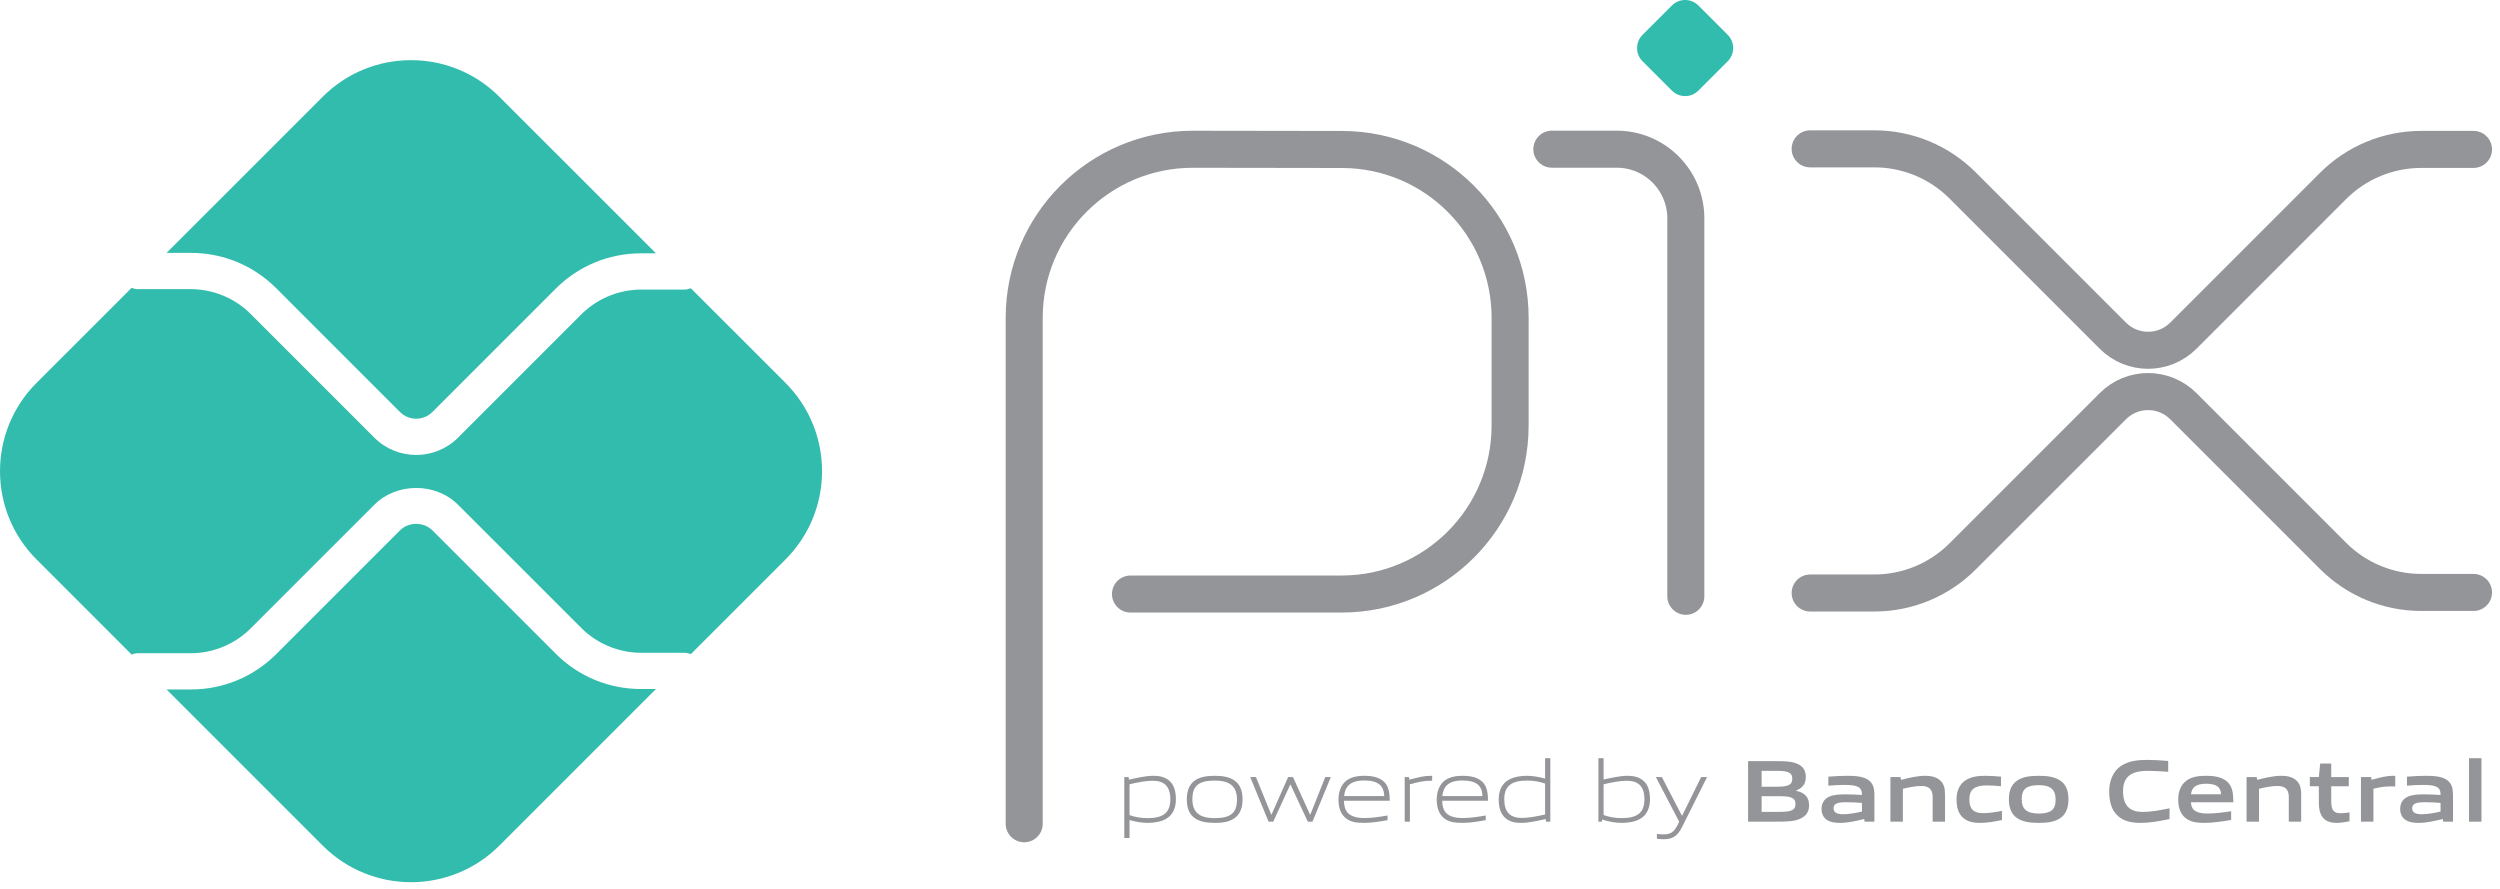 <svg width="135" height="48" viewBox="0 0 135 48" fill="none" xmlns="http://www.w3.org/2000/svg">
<path d="M90.284 4.895L88.697 3.308C88.303 2.914 88.303 2.275 88.697 1.882L90.283 0.296C90.678 -0.099 91.317 -0.099 91.711 0.296L93.297 1.882C93.691 2.275 93.691 2.914 93.297 3.308L91.71 4.895C91.316 5.288 90.678 5.288 90.284 4.895Z" fill="#32BCAD"/>
<path d="M55.307 44.483V17.162C55.307 12.135 59.383 8.06 64.409 8.06L72.476 8.072C77.488 8.082 81.546 12.148 81.546 17.161V22.976C81.546 28.003 77.471 32.078 72.444 32.078H61.046M83.8 8.056H87.3C89.363 8.056 91.035 9.729 91.035 11.792V32.2M97.748 8.038H101.218C103.003 8.038 104.715 8.747 105.977 10.009L114.094 18.126C115.145 19.178 116.85 19.178 117.901 18.126L125.988 10.039C127.251 8.777 128.963 8.068 130.748 8.068H133.569M97.748 32.022H101.218C103.003 32.022 104.715 31.312 105.977 30.05L114.094 21.934C115.145 20.882 116.85 20.882 117.901 21.934L125.988 30.021C127.251 31.283 128.963 31.992 130.748 31.992H133.569" stroke="#939598" stroke-width="2" stroke-miterlimit="10" stroke-linecap="round" stroke-linejoin="round"/>
<path d="M34.619 37.207C32.877 37.207 31.239 36.529 30.008 35.298L23.35 28.64C22.882 28.171 22.067 28.172 21.6 28.64L14.918 35.322C13.686 36.553 12.048 37.231 10.306 37.231H8.994L17.427 45.664C20.061 48.297 24.331 48.297 26.964 45.664L35.421 37.207H34.619Z" fill="#32BCAD"/>
<path d="M10.306 13.656C12.048 13.656 13.686 14.334 14.917 15.565L21.6 22.249C22.081 22.73 22.867 22.732 23.349 22.248L30.007 15.589C31.239 14.358 32.877 13.68 34.619 13.68H35.421L26.964 5.224C24.33 2.59 20.06 2.59 17.427 5.224L8.994 13.656L10.306 13.656Z" fill="#32BCAD"/>
<path d="M42.416 20.675L37.305 15.565C37.193 15.61 37.071 15.638 36.942 15.638H34.619C33.417 15.638 32.242 16.125 31.393 16.975L24.735 23.633C24.112 24.256 23.293 24.568 22.475 24.568C21.656 24.568 20.838 24.256 20.215 23.634L13.532 16.951C12.684 16.101 11.508 15.614 10.306 15.614H7.449C7.327 15.614 7.213 15.585 7.106 15.545L1.975 20.675C-0.658 23.309 -0.658 27.579 1.975 30.212L7.106 35.343C7.213 35.303 7.327 35.274 7.449 35.274H10.306C11.508 35.274 12.684 34.787 13.532 33.937L20.215 27.255C21.423 26.048 23.528 26.048 24.735 27.256L31.393 33.913C32.242 34.762 33.417 35.25 34.619 35.25H36.942C37.071 35.25 37.193 35.278 37.305 35.323L42.416 30.212C45.049 27.579 45.049 23.309 42.416 20.675Z" fill="#32BCAD"/>
<path d="M62.244 42.16C61.867 42.16 61.428 42.251 60.994 42.351V44.016C61.295 44.126 61.638 44.179 61.968 44.179C62.802 44.179 63.198 43.897 63.198 43.162C63.198 42.47 62.874 42.16 62.244 42.16ZM60.712 45.252V41.96H60.942L60.965 42.103C61.352 42.012 61.886 41.893 62.268 41.893C62.578 41.893 62.874 41.94 63.122 42.141C63.408 42.375 63.499 42.752 63.499 43.162C63.499 43.592 63.356 43.997 62.965 44.221C62.693 44.374 62.325 44.436 61.996 44.436C61.657 44.436 61.333 44.383 60.994 44.283V45.252H60.712Z" fill="#939598"/>
<path d="M65.595 42.151C64.76 42.151 64.388 42.413 64.388 43.148C64.388 43.859 64.755 44.179 65.595 44.179C66.425 44.179 66.797 43.921 66.797 43.186C66.797 42.475 66.43 42.151 65.595 42.151ZM66.668 44.179C66.391 44.379 66.019 44.436 65.595 44.436C65.161 44.436 64.788 44.374 64.516 44.179C64.211 43.964 64.087 43.611 64.087 43.167C64.087 42.728 64.211 42.37 64.516 42.151C64.788 41.955 65.161 41.893 65.595 41.893C66.024 41.893 66.391 41.955 66.668 42.151C66.979 42.37 67.098 42.728 67.098 43.162C67.098 43.606 66.974 43.964 66.668 44.179Z" fill="#939598"/>
<path d="M70.621 44.37L69.69 42.371H69.671L68.755 44.37H68.502L67.51 41.96H67.82L68.645 43.983H68.664L69.561 41.96H69.819L70.74 43.983H70.759L71.565 41.96H71.866L70.873 44.37H70.621Z" fill="#939598"/>
<path d="M73.666 42.146C72.893 42.146 72.631 42.489 72.583 42.986H74.749C74.726 42.437 74.444 42.146 73.666 42.146ZM73.657 44.436C73.194 44.436 72.893 44.369 72.655 44.169C72.373 43.925 72.278 43.572 72.278 43.167C72.278 42.781 72.407 42.37 72.726 42.136C72.993 41.95 73.323 41.893 73.666 41.893C73.977 41.893 74.334 41.926 74.63 42.127C74.978 42.361 75.045 42.771 75.045 43.238H72.574C72.583 43.734 72.745 44.174 73.68 44.174C74.124 44.174 74.539 44.102 74.926 44.035V44.288C74.525 44.36 74.081 44.436 73.657 44.436Z" fill="#939598"/>
<path d="M75.853 44.369V41.96H76.082L76.106 42.103C76.617 41.974 76.855 41.893 77.304 41.893H77.337V42.16H77.27C76.894 42.16 76.665 42.212 76.135 42.351V44.369H75.853Z" fill="#939598"/>
<path d="M78.972 42.146C78.199 42.146 77.936 42.489 77.888 42.986H80.055C80.031 42.437 79.749 42.146 78.972 42.146ZM78.962 44.436C78.499 44.436 78.199 44.369 77.96 44.169C77.678 43.925 77.583 43.572 77.583 43.167C77.583 42.781 77.712 42.37 78.032 42.136C78.299 41.95 78.628 41.893 78.972 41.893C79.282 41.893 79.64 41.926 79.935 42.127C80.284 42.361 80.351 42.771 80.351 43.238H77.879C77.888 43.734 78.051 44.174 78.986 44.174C79.43 44.174 79.844 44.102 80.231 44.035V44.288C79.83 44.36 79.387 44.436 78.962 44.436Z" fill="#939598"/>
<path d="M83.435 42.313C83.135 42.203 82.791 42.151 82.462 42.151C81.627 42.151 81.231 42.433 81.231 43.167C81.231 43.864 81.555 44.169 82.185 44.169C82.562 44.169 83.001 44.078 83.435 43.983V42.313ZM83.488 44.37L83.464 44.226C83.077 44.317 82.543 44.436 82.161 44.436C81.851 44.436 81.555 44.393 81.307 44.188C81.021 43.954 80.93 43.577 80.93 43.167C80.93 42.738 81.073 42.332 81.465 42.112C81.737 41.955 82.104 41.893 82.438 41.893C82.772 41.893 83.097 41.951 83.435 42.046V40.944H83.717V44.37H83.488Z" fill="#939598"/>
<path d="M87.845 42.16C87.468 42.16 87.029 42.251 86.594 42.351V44.011C86.9 44.126 87.239 44.178 87.568 44.178C88.403 44.178 88.799 43.897 88.799 43.162C88.799 42.47 88.474 42.16 87.845 42.16ZM88.565 44.221C88.293 44.374 87.926 44.436 87.596 44.436C87.239 44.436 86.881 44.374 86.518 44.255L86.504 44.369H86.313V40.943H86.594V42.093C86.981 42.008 87.501 41.893 87.868 41.893C88.179 41.893 88.474 41.94 88.722 42.141C89.009 42.375 89.099 42.752 89.099 43.162C89.099 43.592 88.956 43.997 88.565 44.221Z" fill="#939598"/>
<path d="M89.473 45.295V45.033C89.611 45.047 89.74 45.057 89.831 45.057C90.179 45.057 90.389 44.956 90.585 44.56L90.675 44.37L89.416 41.96H89.74L90.819 44.04H90.838L91.863 41.96H92.183L90.828 44.666C90.58 45.157 90.313 45.319 89.821 45.319C89.711 45.319 89.592 45.309 89.473 45.295Z" fill="#939598"/>
<path d="M96.063 42.995H95.128V43.84H96.067C96.711 43.84 96.955 43.768 96.955 43.415C96.955 43.038 96.621 42.995 96.063 42.995ZM95.891 41.626H95.128V42.484H95.896C96.53 42.484 96.783 42.408 96.783 42.05C96.783 41.669 96.463 41.626 95.891 41.626ZM97.341 44.14C96.998 44.36 96.583 44.369 95.824 44.369H94.397V41.101H95.791C96.444 41.101 96.845 41.11 97.179 41.311C97.418 41.454 97.513 41.673 97.513 41.96C97.513 42.303 97.37 42.532 96.998 42.685V42.704C97.418 42.8 97.69 43.014 97.69 43.477C97.69 43.792 97.575 43.997 97.341 44.14Z" fill="#939598"/>
<path d="M100.545 43.358C100.263 43.334 99.977 43.32 99.676 43.32C99.185 43.32 99.013 43.42 99.013 43.644C99.013 43.854 99.156 43.969 99.533 43.969C99.848 43.969 100.225 43.897 100.545 43.825V43.358ZM100.688 44.369L100.668 44.226C100.258 44.327 99.781 44.436 99.361 44.436C99.103 44.436 98.827 44.403 98.631 44.259C98.45 44.131 98.364 43.921 98.364 43.677C98.364 43.405 98.483 43.153 98.769 43.024C99.022 42.905 99.361 42.895 99.671 42.895C99.924 42.895 100.263 42.909 100.544 42.928V42.885C100.544 42.508 100.296 42.385 99.619 42.385C99.356 42.385 99.037 42.398 98.731 42.427V41.941C99.07 41.912 99.452 41.893 99.767 41.893C100.186 41.893 100.621 41.926 100.888 42.117C101.164 42.313 101.217 42.585 101.217 42.943V44.369L100.688 44.369Z" fill="#939598"/>
<path d="M104.363 44.369V43.038C104.363 42.599 104.139 42.442 103.738 42.442C103.442 42.442 103.07 42.518 102.755 42.594V44.369H102.082V41.96H102.631L102.655 42.112C103.079 42.003 103.552 41.893 103.943 41.893C104.239 41.893 104.54 41.936 104.769 42.141C104.959 42.313 105.031 42.551 105.031 42.895V44.369H104.363Z" fill="#939598"/>
<path d="M106.932 44.436C106.622 44.436 106.283 44.393 106.035 44.183C105.739 43.944 105.653 43.568 105.653 43.162C105.653 42.78 105.777 42.365 106.145 42.132C106.446 41.936 106.817 41.893 107.204 41.893C107.481 41.893 107.753 41.912 108.053 41.94V42.456C107.81 42.432 107.519 42.413 107.285 42.413C106.646 42.413 106.345 42.614 106.345 43.167C106.345 43.687 106.569 43.911 107.094 43.911C107.399 43.911 107.758 43.854 108.106 43.787V44.283C107.729 44.36 107.319 44.436 106.932 44.436Z" fill="#939598"/>
<path d="M110.093 42.398C109.453 42.398 109.172 42.599 109.172 43.148C109.172 43.697 109.448 43.931 110.093 43.931C110.727 43.931 111.004 43.734 111.004 43.186C111.004 42.637 110.732 42.398 110.093 42.398ZM111.247 44.183C110.951 44.383 110.565 44.436 110.093 44.436C109.611 44.436 109.224 44.379 108.933 44.183C108.599 43.964 108.48 43.601 108.48 43.167C108.48 42.732 108.599 42.365 108.933 42.146C109.224 41.95 109.611 41.893 110.093 41.893C110.57 41.893 110.951 41.95 111.247 42.146C111.581 42.365 111.696 42.732 111.696 43.162C111.696 43.596 111.577 43.964 111.247 44.183Z" fill="#939598"/>
<path d="M115.58 44.436C115.174 44.436 114.735 44.369 114.406 44.097C114.015 43.773 113.896 43.272 113.896 42.732C113.896 42.251 114.048 41.678 114.559 41.344C114.955 41.087 115.446 41.034 115.942 41.034C116.305 41.034 116.677 41.058 117.083 41.091V41.678C116.734 41.649 116.305 41.626 115.971 41.626C115.041 41.626 114.645 41.979 114.645 42.732C114.645 43.501 115.012 43.844 115.699 43.844C116.147 43.844 116.648 43.754 117.154 43.648V44.23C116.648 44.331 116.119 44.436 115.58 44.436Z" fill="#939598"/>
<path d="M119.131 42.322C118.573 42.322 118.358 42.523 118.315 42.89H119.938C119.918 42.499 119.689 42.322 119.131 42.322ZM119.031 44.436C118.635 44.436 118.277 44.389 118.01 44.169C117.724 43.931 117.623 43.572 117.623 43.162C117.623 42.794 117.743 42.384 118.077 42.146C118.372 41.936 118.75 41.893 119.131 41.893C119.475 41.893 119.88 41.931 120.176 42.136C120.563 42.408 120.596 42.828 120.601 43.324H118.311C118.325 43.692 118.52 43.931 119.198 43.931C119.618 43.931 120.085 43.868 120.482 43.806V44.279C120.019 44.355 119.513 44.436 119.031 44.436Z" fill="#939598"/>
<path d="M123.595 44.369V43.038C123.595 42.599 123.371 42.442 122.97 42.442C122.674 42.442 122.302 42.518 121.987 42.594V44.369H121.314V41.96H121.863L121.887 42.112C122.311 42.003 122.784 41.893 123.175 41.893C123.471 41.893 123.771 41.936 124 42.141C124.191 42.313 124.263 42.551 124.263 42.895V44.369H123.595Z" fill="#939598"/>
<path d="M126.177 44.436C125.853 44.436 125.557 44.345 125.395 44.093C125.275 43.921 125.218 43.687 125.218 43.362V42.46H124.731V41.96H125.218L125.29 41.23H125.886V41.96H126.835V42.46H125.886V43.234C125.886 43.42 125.9 43.577 125.953 43.692C126.024 43.854 126.182 43.916 126.392 43.916C126.549 43.916 126.74 43.892 126.873 43.868V44.35C126.654 44.393 126.401 44.436 126.177 44.436Z" fill="#939598"/>
<path d="M127.492 44.369V41.96H128.041L128.065 42.112C128.508 41.988 128.838 41.893 129.258 41.893C129.277 41.893 129.305 41.893 129.343 41.898V42.47C129.267 42.466 129.176 42.466 129.109 42.466C128.78 42.466 128.532 42.504 128.165 42.59V44.369L127.492 44.369Z" fill="#939598"/>
<path d="M131.79 43.358C131.508 43.334 131.222 43.32 130.921 43.32C130.43 43.32 130.258 43.42 130.258 43.644C130.258 43.854 130.401 43.969 130.778 43.969C131.093 43.969 131.47 43.897 131.79 43.825V43.358ZM131.933 44.369L131.914 44.226C131.503 44.327 131.026 44.436 130.606 44.436C130.348 44.436 130.072 44.403 129.876 44.259C129.695 44.131 129.609 43.921 129.609 43.677C129.609 43.405 129.728 43.153 130.015 43.024C130.267 42.905 130.606 42.895 130.916 42.895C131.169 42.895 131.508 42.909 131.79 42.928V42.885C131.79 42.508 131.541 42.385 130.864 42.385C130.602 42.385 130.282 42.398 129.976 42.427V41.941C130.315 41.912 130.697 41.893 131.012 41.893C131.432 41.893 131.866 41.926 132.133 42.117C132.41 42.313 132.462 42.585 132.462 42.943V44.369L131.933 44.369Z" fill="#939598"/>
<path d="M133.327 40.944H134V44.37H133.327V40.944Z" fill="#939598"/>
</svg>
